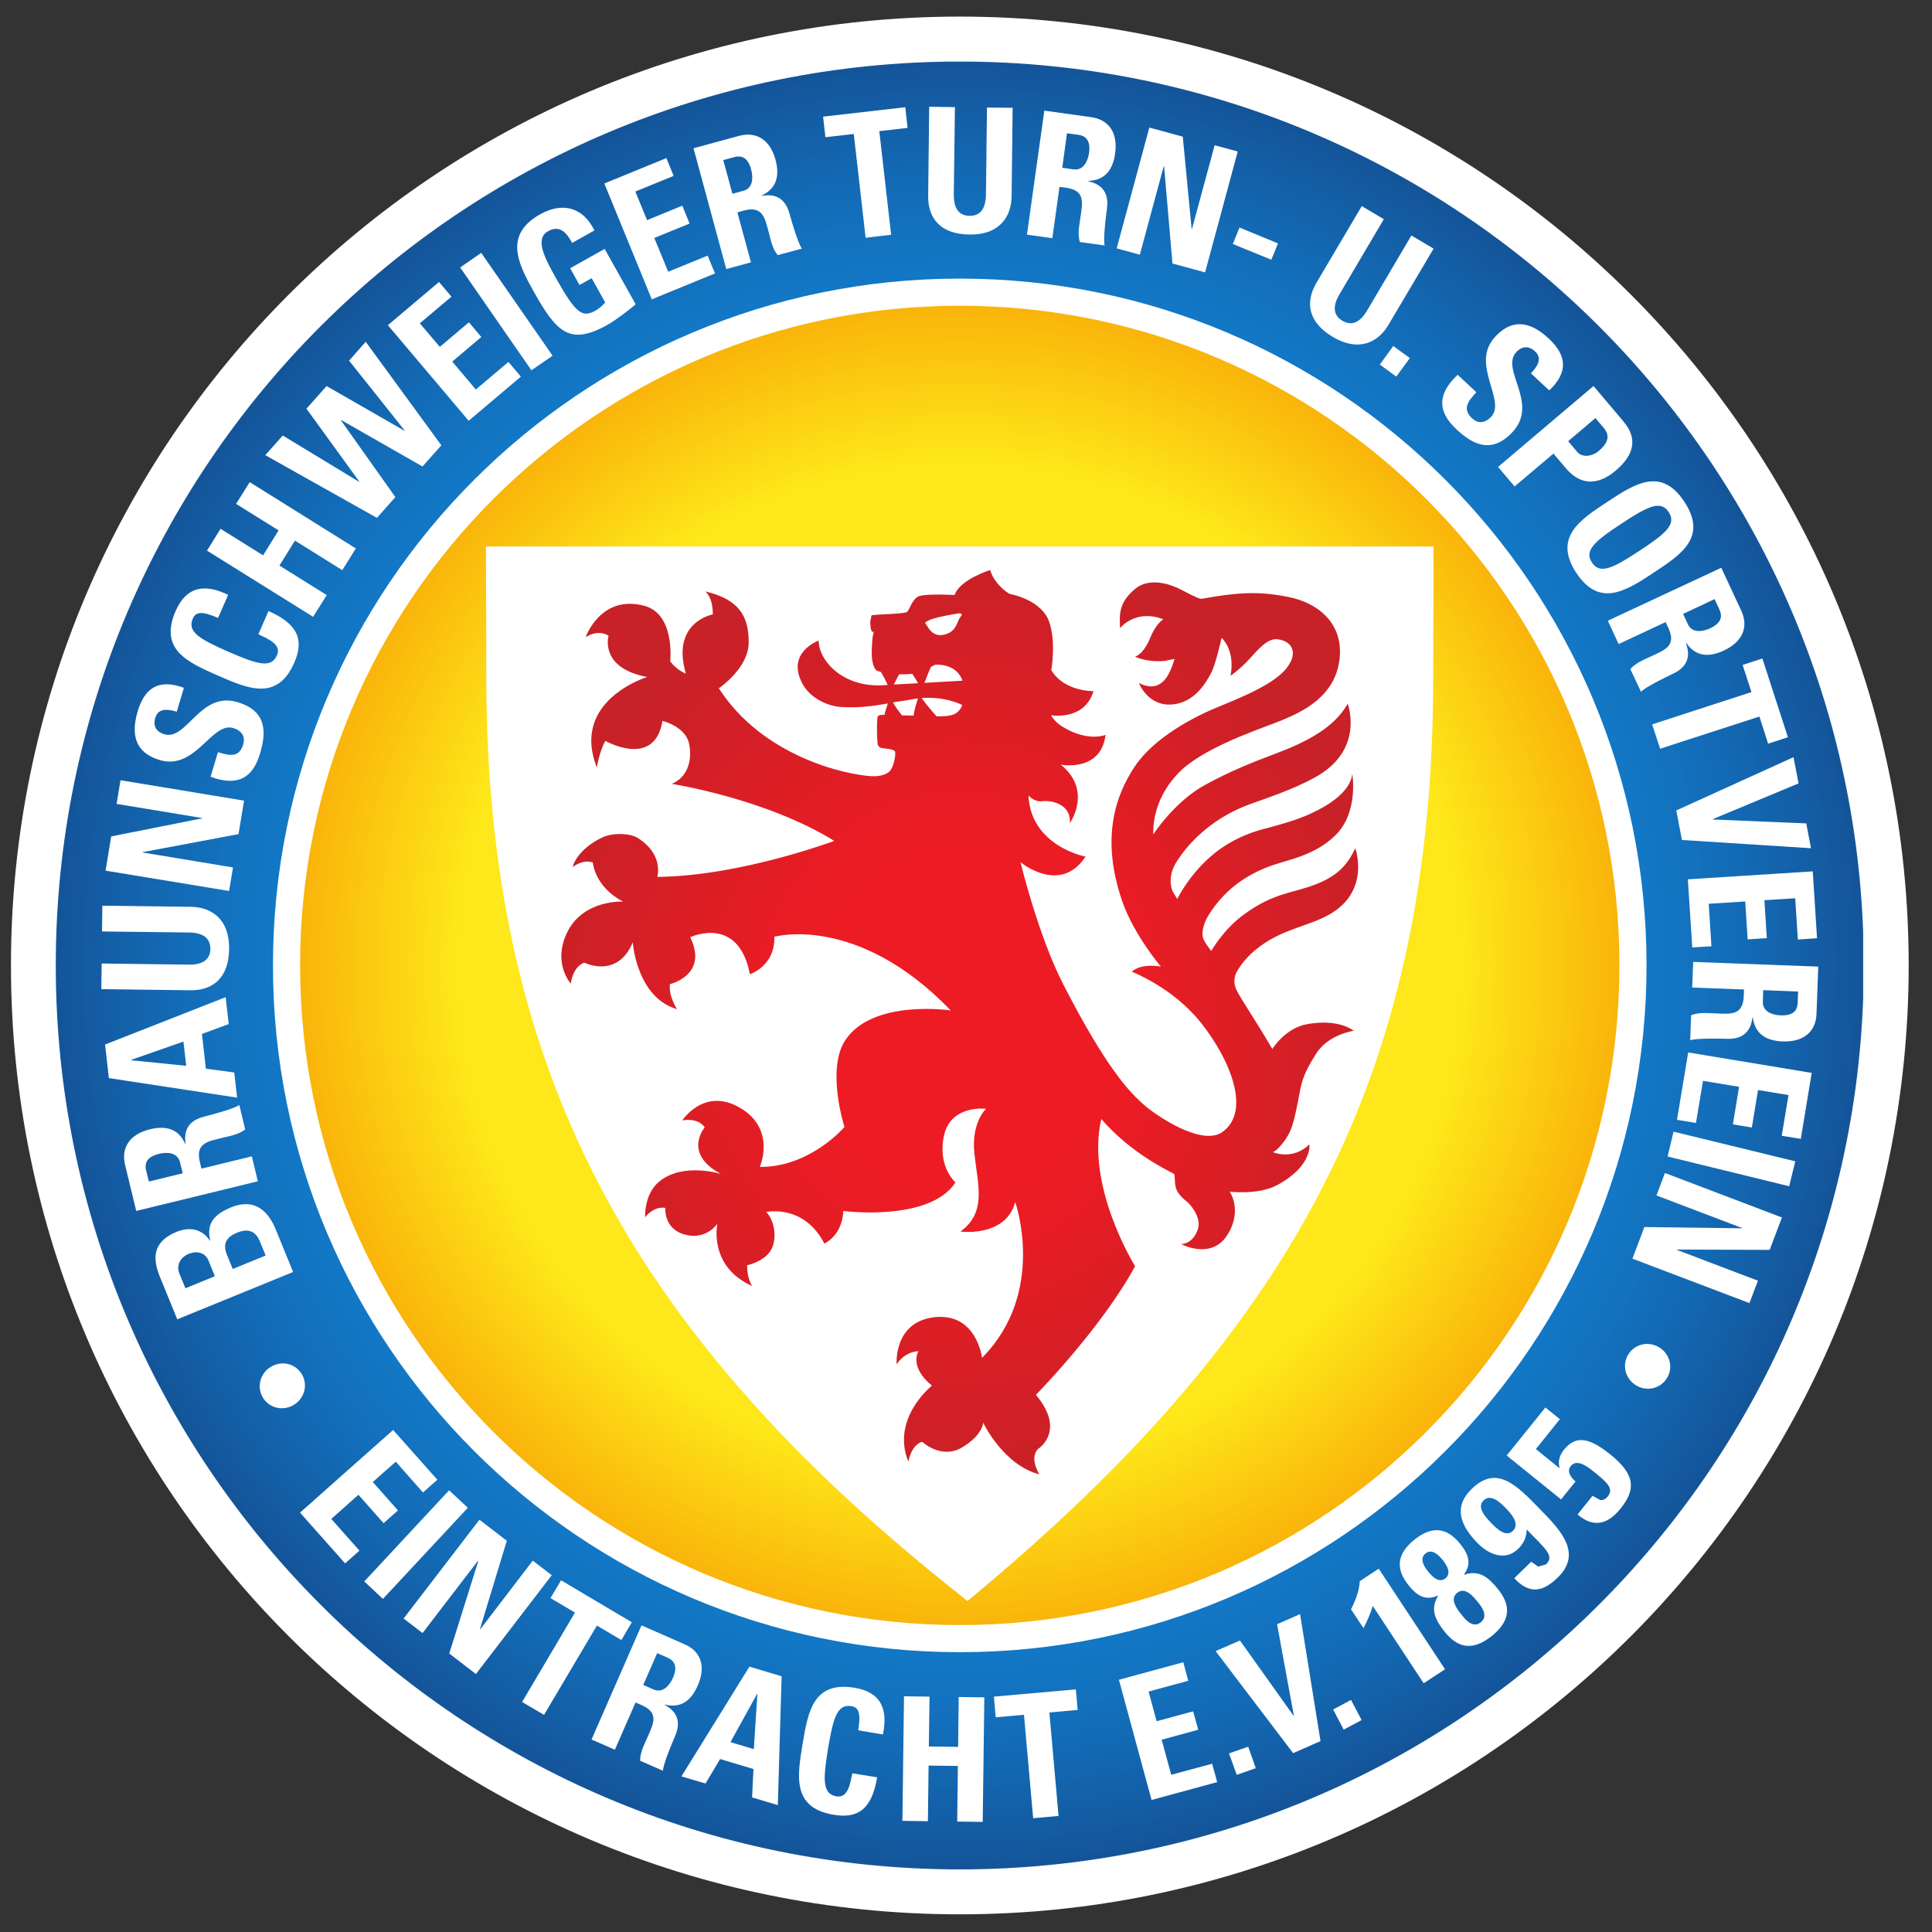 <?xml version="1.0" encoding="UTF-8"?>
<svg width="430pt" height="430pt" version="1.2" viewBox="0 0 430 430" xmlns="http://www.w3.org/2000/svg" xmlns:cc="http://creativecommons.org/ns#" xmlns:dc="http://purl.org/dc/elements/1.1/" xmlns:rdf="http://www.w3.org/1999/02/22-rdf-syntax-ns#" xmlns:xlink="http://www.w3.org/1999/xlink">
 <rect x="0" y="0" width="430" height="430" fill="#333333" stroke="none"/>
 <defs>
  <symbol id="glyph1-8" overflow="visible"></symbol>
  <clipPath id="clip23">
   <path d="m28.969 164.95h65.031v64.879h-65.031z"/>
  </clipPath>
  <clipPath id="clip24">
   <path d="m30 166h62v62h-62z"/>
  </clipPath>
  <clipPath id="clip25">
   <path d="m30.492 197.2c0 16.973 13.758 30.727 30.727 30.727 16.59 0 30.109-13.145 30.707-29.59v-2.273c-0.598-16.441-14.117-29.586-30.707-29.586-16.969 0-30.727 13.754-30.727 30.723m8.051 0.039c0-12.586 10.203-22.793 22.793-22.793 12.586 0 22.793 10.207 22.793 22.793 0 12.59-10.207 22.793-22.793 22.793-12.59 0-22.793-10.203-22.793-22.793"/>
  </clipPath>
  <radialGradient id="radial4" cx="0" cy="0" r="30.726" gradientTransform="matrix(1 0 0 1 61.199 197.2)" gradientUnits="userSpaceOnUse">
   <stop stop-color="#127bc9" offset="0"/>
   <stop stop-color="#127bc9" offset=".5"/>
   <stop stop-color="#127bc9" offset=".625"/>
   <stop stop-color="#127bc9" offset=".672"/>
   <stop stop-color="#127ac9" offset=".711"/>
   <stop stop-color="#127ac8" offset=".719"/>
   <stop stop-color="#1279c7" offset=".734"/>
   <stop stop-color="#1279c7" offset=".738"/>
   <stop stop-color="#1279c7" offset=".742"/>
   <stop stop-color="#1278c6" offset=".75"/>
   <stop stop-color="#1278c5" offset=".758"/>
   <stop stop-color="#1277c5" offset=".762"/>
   <stop stop-color="#1277c4" offset=".766"/>
   <stop stop-color="#1276c4" offset=".77"/>
   <stop stop-color="#1276c3" offset=".773"/>
   <stop stop-color="#1276c3" offset=".777"/>
   <stop stop-color="#1275c3" offset=".781"/>
   <stop stop-color="#1275c2" offset=".785"/>
   <stop stop-color="#1275c2" offset=".789"/>
   <stop stop-color="#1274c1" offset=".793"/>
   <stop stop-color="#1274c1" offset=".797"/>
   <stop stop-color="#1273c0" offset=".801"/>
   <stop stop-color="#1373c0" offset=".805"/>
   <stop stop-color="#1372bf" offset=".809"/>
   <stop stop-color="#1372be" offset=".812"/>
   <stop stop-color="#1371bd" offset=".816"/>
   <stop stop-color="#1371bd" offset=".824"/>
   <stop stop-color="#1370bc" offset=".828"/>
   <stop stop-color="#136fbb" offset=".832"/>
   <stop stop-color="#136fbb" offset=".836"/>
   <stop stop-color="#136fba" offset=".84"/>
   <stop stop-color="#136eba" offset=".844"/>
   <stop stop-color="#136db9" offset=".848"/>
   <stop stop-color="#136db8" offset=".852"/>
   <stop stop-color="#136cb7" offset=".855"/>
   <stop stop-color="#136cb7" offset=".859"/>
   <stop stop-color="#136bb6" offset=".863"/>
   <stop stop-color="#136ab5" offset=".867"/>
   <stop stop-color="#136ab5" offset=".871"/>
   <stop stop-color="#1369b4" offset=".875"/>
   <stop stop-color="#1369b3" offset=".879"/>
   <stop stop-color="#1368b2" offset=".883"/>
   <stop stop-color="#1368b2" offset=".887"/>
   <stop stop-color="#1367b1" offset=".891"/>
   <stop stop-color="#1366b0" offset=".895"/>
   <stop stop-color="#1366af" offset=".898"/>
   <stop stop-color="#1365ae" offset=".902"/>
   <stop stop-color="#1365ae" offset=".906"/>
   <stop stop-color="#1364ad" offset=".91"/>
   <stop stop-color="#1363ac" offset=".914"/>
   <stop stop-color="#1363ab" offset=".918"/>
   <stop stop-color="#1362ab" offset=".922"/>
   <stop stop-color="#1361aa" offset=".926"/>
   <stop stop-color="#1361a9" offset=".93"/>
   <stop stop-color="#1360a8" offset=".934"/>
   <stop stop-color="#1360a8" offset=".938"/>
   <stop stop-color="#135fa7" offset=".941"/>
   <stop stop-color="#145ea6" offset=".945"/>
   <stop stop-color="#145da5" offset=".949"/>
   <stop stop-color="#145da4" offset=".953"/>
   <stop stop-color="#145ca3" offset=".957"/>
   <stop stop-color="#145ba2" offset=".961"/>
   <stop stop-color="#145ba1" offset=".965"/>
   <stop stop-color="#145aa0" offset=".969"/>
   <stop stop-color="#14599f" offset=".973"/>
   <stop stop-color="#14599e" offset=".977"/>
   <stop stop-color="#14589e" offset=".98"/>
   <stop stop-color="#14579d" offset=".984"/>
   <stop stop-color="#14579c" offset=".988"/>
   <stop stop-color="#14569b" offset=".992"/>
   <stop stop-color="#14559a" offset=".996"/>
   <stop stop-color="#145599" offset="1"/>
  </radialGradient>
  <clipPath id="clip26">
   <path d="m38 174h46v46h-46z"/>
  </clipPath>
  <clipPath id="clip27">
   <path d="m38.797 197.2c0 12.387 10.039 22.422 22.422 22.422s22.422-10.035 22.422-22.422c0-12.383-10.039-22.422-22.422-22.422s-22.422 10.039-22.422 22.422"/>
  </clipPath>
  <radialGradient id="radial5" cx="0" cy="0" r="22.794" gradientTransform="translate(61.22 197.2)" gradientUnits="userSpaceOnUse">
   <stop stop-color="#fee81b" offset="0"/>
   <stop stop-color="#fee81b" offset=".5"/>
   <stop stop-color="#fee71a" offset=".75"/>
   <stop stop-color="#fde61a" offset=".754"/>
   <stop stop-color="#fde619" offset=".758"/>
   <stop stop-color="#fde519" offset=".762"/>
   <stop stop-color="#fde419" offset=".766"/>
   <stop stop-color="#fde318" offset=".77"/>
   <stop stop-color="#fde218" offset=".773"/>
   <stop stop-color="#fde118" offset=".777"/>
   <stop stop-color="#fde017" offset=".781"/>
   <stop stop-color="#fde017" offset=".785"/>
   <stop stop-color="#fddf17" offset=".789"/>
   <stop stop-color="#fdde17" offset=".793"/>
   <stop stop-color="#fddd16" offset=".797"/>
   <stop stop-color="#fddc16" offset=".801"/>
   <stop stop-color="#fddb16" offset=".805"/>
   <stop stop-color="#fcda15" offset=".809"/>
   <stop stop-color="#fcda15" offset=".812"/>
   <stop stop-color="#fcd915" offset=".816"/>
   <stop stop-color="#fcd815" offset=".82"/>
   <stop stop-color="#fcd714" offset=".824"/>
   <stop stop-color="#fcd614" offset=".828"/>
   <stop stop-color="#fcd514" offset=".832"/>
   <stop stop-color="#fcd414" offset=".836"/>
   <stop stop-color="#fcd413" offset=".84"/>
   <stop stop-color="#fcd313" offset=".844"/>
   <stop stop-color="#fcd213" offset=".848"/>
   <stop stop-color="#fcd113" offset=".852"/>
   <stop stop-color="#fcd013" offset=".855"/>
   <stop stop-color="#fccf12" offset=".859"/>
   <stop stop-color="#fccf12" offset=".863"/>
   <stop stop-color="#fbce11" offset=".867"/>
   <stop stop-color="#fbcd11" offset=".871"/>
   <stop stop-color="#fbcc11" offset=".875"/>
   <stop stop-color="#fbcb11" offset=".879"/>
   <stop stop-color="#fbca11" offset=".883"/>
   <stop stop-color="#fbc910" offset=".887"/>
   <stop stop-color="#fbc910" offset=".891"/>
   <stop stop-color="#fbc810" offset=".895"/>
   <stop stop-color="#fbc710" offset=".898"/>
   <stop stop-color="#fbc60f" offset=".902"/>
   <stop stop-color="#fbc50f" offset=".906"/>
   <stop stop-color="#fbc40f" offset=".91"/>
   <stop stop-color="#fbc40f" offset=".914"/>
   <stop stop-color="#fbc30f" offset=".918"/>
   <stop stop-color="#fac20e" offset=".922"/>
   <stop stop-color="#fac10e" offset=".926"/>
   <stop stop-color="#fac00e" offset=".93"/>
   <stop stop-color="#fabf0d" offset=".934"/>
   <stop stop-color="#fabf0d" offset=".938"/>
   <stop stop-color="#fabe0d" offset=".941"/>
   <stop stop-color="#fabd0d" offset=".945"/>
   <stop stop-color="#fabc0d" offset=".949"/>
   <stop stop-color="#fabb0c" offset=".953"/>
   <stop stop-color="#faba0c" offset=".957"/>
   <stop stop-color="#faba0c" offset=".961"/>
   <stop stop-color="#fab90c" offset=".965"/>
   <stop stop-color="#fab80c" offset=".969"/>
   <stop stop-color="#fab70b" offset=".973"/>
   <stop stop-color="#fab60b" offset=".977"/>
   <stop stop-color="#f9b50b" offset=".98"/>
   <stop stop-color="#f9b50b" offset=".984"/>
   <stop stop-color="#f9b40b" offset=".988"/>
   <stop stop-color="#f9b30a" offset=".992"/>
   <stop stop-color="#f9b20a" offset=".996"/>
   <stop stop-color="#f9b20a" offset="1"/>
  </radialGradient>
  <clipPath id="clip28">
   <path d="m47 183h28v32h-28z"/>
  </clipPath>
  <clipPath id="clip29">
   <path d="m61.043 184.61s-0.914-0.051-1.195 0.035c-0.242 0.078-0.328 0.457-0.418 0.539-0.09 0.078-1.188 0.082-1.211 0.121l-0.043 0.203c0 0.102 0.016 0.352 0.078 0.352h0.043l-0.039 0.18c-0.008 0.082-0.066 0.578 0 0.863 0.062 0.285 0.18 0.293 0.18 0.293l0.102 0.031c0.051 0.082 0.145 0.254 0.23 0.441l-0.148 8e-3c-1.363 0.09-2.199-0.828-2.199-1.516 0 0-1.133 0.402-0.543 1.48 0.262 0.477 0.848 0.75 1.301 0.777 0.492 0.027 0.906 4e-3 1.594-0.121-0.047 0.133-0.098 0.289-0.113 0.387h-0.004c-0.141 0-0.23 4e-3 -0.238 0.098-0.008 0.094-0.035 0.43 0.008 0.906 0 0 0.031 0.105 0.137 0.125 0.105 0.019 0.402 0.027 0.453 0.117 0.035 0.07-0.031 0.496-0.168 0.656-0.094 0.113-0.316 0.199-0.637 0.184-0.863-0.051-3.676-0.652-5.184-2.988 0 0 1.016-0.68 1.016-1.559 0-0.883-0.316-1.461-1.477-1.734 0 0 0.258 0.172 0.258 0.781 0 0-1.43 0.258-0.918 2.012 0 0-0.293-0.102-0.531-0.414 0 0 0.18-1.609-0.883-1.891-1.488-0.391-1.992 1.07-1.992 1.07s0.391-0.289 0.781-0.051c0 0-0.332 1.094 1.312 1.402 0 0-2.613 0.793-1.711 3.074 0 0 0.078-0.523 0.289-0.902 0 0 1.672 0.953 1.941-0.68 0 0 0.801 0.191 0.91 0.801 0.109 0.609-0.09 1.121-0.59 1.34 0 0 3.188 0.496 5.519 1.938 0 0-3.211 1.203-6.016 1.223 0 0 0.238-0.75-0.66-1.32-0.25-0.16-0.82-0.191-1.18-0.031-0.609 0.27-0.973 0.723-1.035 1.02 0 0 0.324-0.277 0.684-0.16 0 0 0.059 0.832 1.031 1.332 0 0-1.312-0.078-1.875 0.992-0.559 1.07 0.094 1.793 0.094 1.793s0.059-0.562 0.461-0.711c0 0 1.121 0.57 1.648-0.691 0 0 0.121 1.871 1.504 2.273 0 0-0.293-0.434-0.242-0.852 0 0 1.32-0.301 0.691-1.594 0 0 1.637-0.777 2.027 1.258 0 0 0.859-0.273 0.832-1.273 0 0 2.812-0.801 5.996 2.504 0 0-2.637-0.395-3.578 1-0.668 0.992-0.035 2.961-0.035 2.961s-1.156 1.367-2.879 1.359c0 0 0.57-1.273-0.66-2.004s-1.973 0.422-1.973 0.422 0.531-0.113 0.762 0.238c0 0-0.762 0.883 0.551 1.582 0 0-1.293-0.41-2.102 0.262-0.52 0.43-0.473 1.211-0.473 1.211s0.262-0.383 0.684-0.32c0 0-0.062 0.719 0.672 0.91 0.727 0.191 1.098-0.371 1.098-0.371s-0.32 1.453 1.191 2.121c0 0-0.18-0.211-0.18-0.711 0 0 0.57-0.117 0.801-0.5 0.23-0.379 0.141-1.02-0.152-1.309 0 0 1.277-0.285 1.977 1.074 0 0 0.602-0.258 0.645-1.109 0 0 2.922 0.383 3.812-0.969 0 0-0.621-0.531-0.391-1.594 0.23-1.062 1.43-0.91 1.43-0.91s-0.508 0.461-0.398 1.512 0.438 2-0.473 2.66c0 0 1.531 0.211 1.863-1 0 0 1.082 3.062-1.129 5.293 0 0-0.18-1.527-1.598-1.383-1.418 0.145-1.305 1.602-1.305 1.602s0.25-0.422 0.742-0.445c0 0-0.336 0.516 0.457 1.172 0 0-1.398 1.105-0.801 2.582 0 0 0.09-0.562 0.469-0.676 0 0 0.648 0.613 1.355 0.195 0.711-0.422 0.719-0.844 0.719-0.844s0.676 1.438 1.91 1.758c0 0-0.344-0.523-0.055-0.855 0 0 0.984-0.602-0.062-1.848 0 0 2.207-2.238 3.371-4.371 0 0-1.688-2.711-1.148-5.004 1.031 1.191 2.281 1.75 2.465 1.863 0.055 0.027 0.008 0.258 0.07 0.48 0.066 0.219 0.297 0.406 0.383 0.473 0.086 0.062 0.492 0.516 0.367 0.918-0.168 0.531-0.574 0.516-0.574 0.516s1.016 0.547 1.562-0.293c0.547-0.848 0.09-1.488 0.09-1.488s0.98 0.121 1.621-0.227c1.195-0.645 1.09-1.379 1.09-1.379-0.586 0.559-1.242 0.262-1.242 0.262 0.164-0.062 0.43-0.387 0.574-0.684 0.145-0.297 0.258-0.934 0.336-1.34 0.074-0.406 0.164-0.707 0.574-1.344 0.414-0.637 1.266-0.758 1.266-0.758-0.316-0.223-0.848-0.355-1.594-0.223-0.746 0.137-1.176 0.844-1.176 0.844-0.598-1.031-1.051-1.664-1.223-2.019-0.105-0.219-0.074-0.453 0.023-0.621 0.148-0.25 0.367-0.543 0.789-0.855 0.805-0.594 1.648-0.68 2.344-1.074 1.422-0.801 0.887-2.254 0.887-2.254-0.242 0.512-0.551 0.906-1.285 1.203-0.84 0.34-1.453 0.281-2.5 1.047-0.707 0.516-1.109 1.238-1.109 1.238s-0.145-0.16-0.254-0.375c-0.113-0.219 0.008-0.586 0.145-0.812 0.34-0.551 0.945-1.289 2.176-1.719 0.609-0.211 1.461-0.344 2.16-1.031 0.789-0.781 0.566-2.082 0.566-2.082-0.066 0.629-0.852 1.094-1.395 1.344-0.559 0.262-1.238 0.43-1.688 0.551-0.441 0.121-1.016 0.348-1.559 0.773-0.879 0.688-1.309 1.59-1.309 1.59-0.074-0.137-0.164-0.25-0.191-0.359-0.102-0.418 0.059-0.742 0.18-0.926 0.844-1.305 2.109-1.805 2.465-1.934 0.527-0.195 1.434-0.48 2.223-0.914 1.719-0.938 1.117-2.508 1.117-2.508-0.457 0.82-1.414 1.309-2.457 1.699-0.871 0.328-1.551 0.605-2.379 1.055-1.059 0.574-1.773 1.691-1.773 1.691-0.02-1.246 0.762-2.062 1.188-2.383 1.012-0.762 2.652-1.273 3.234-1.52 0.574-0.25 1.84-0.77 1.922-2.191 0.062-1.117-0.758-1.781-1.742-1.977-0.641-0.125-1.188-0.188-2.129-0.07-0.434 0.051-0.797 0.137-0.859 0.129-0.109-0.012-0.523-0.234-0.699-0.324-0.344-0.176-1.047-0.414-1.531-0.012-0.586 0.484-0.527 0.918-0.512 1.336 0 0 0.367-0.484 1.082-0.402 0.145 0.019 0.273 0.055 0.387 0.102-0.098 0.062-0.277 0.223-0.441 0.621-0.238 0.59-0.52 0.645-0.52 0.645s0.355 0.199 1.008 0.148l0.336-0.07c-0.113 0.355-0.242 0.746-0.582 0.895-0.285 0.121-0.629-0.074-0.629-0.074s0.293 0.777 1.094 0.73c0.805-0.043 1.195-0.77 1.352-1.055 0.16-0.281 0.363-1.211 0.363-1.211s0.473 0.402 0.305 1.289c0 0 0.332-0.227 0.641-0.57s0.617-0.699 0.938-0.672c0.434 0.035 0.766 0.391 0.348 0.953-0.426 0.578-1.586 1.031-2.383 1.363-0.793 0.324-2.144 1.027-2.801 2.012-0.652 0.98-1.16 2.426-0.43 4.562 0.391 1.145 1.32 2.238 1.32 2.238s-0.641-0.137-0.992 0.172c0 0 1.391 0.527 2.352 1.734 0.961 1.207 1.727 2.981 0.742 3.707-0.703 0.523-2.277-0.57-2.641-0.883-0.535-0.461-1.312-1.273-2.777-4.121-0.855-1.66-1.457-4.16-1.457-4.16s1.348 1.125 2.211-0.188c0 0-1.859-0.348-1.941-2.082 0 0 0.188 0.234 0.469 0.199 0.355-0.043 0.984 0.121 0.941 0.742 0 0 0.781-1.102-0.309-1.984 0 0 1.367 0.262 1.52-1.012 0 0-0.605 0.254-1.473-0.285-0.281-0.18-0.379-0.383-0.379-0.383s1.141 0.199 1.441-0.82c0 0-0.992 0.023-1.434-0.715 0 0 0.176-0.949-0.074-1.652-0.25-0.699-1.191-0.91-1.309-0.93-0.121-0.023-0.586-0.402-0.691-0.82 0 0-1.031 0.32-1.211 0.848m-0.945 1.035c-0.039-0.07-0.117-0.082 0.051-0.164 0.066-0.031 0.246-0.121 1.07-0.25l0.074 0.035c0 0.031-0.086 0.117-0.133 0.238-0.082 0.215-0.184 0.395-0.48 0.457l-0.117 0.016c-0.289 0-0.418-0.254-0.465-0.332m0.141 1.41 0.137-0.07c0.172-0.023 0.754 8e-3 0.934 0.539-0.258 0.016-0.73 0.039-1.293 0.074 0.07-0.18 0.164-0.422 0.223-0.543m-1.082 0.254h0.02c0.109 0 0.32-4e-3 0.426-0.019 0.043 0.066 0.129 0.199 0.199 0.32-0.227 0.016-0.59 0.031-0.828 0.043 0.059-0.109 0.125-0.242 0.184-0.344m0.766 0.805c0.723-0.055 1.238 0.168 1.379 0.238-0.062 0.164-0.168 0.266-0.289 0.316-0.105 0.043-0.23 0.07-0.566 0.07h-0.016c-0.082-0.09-0.371-0.418-0.508-0.625m-0.672 0.59c-0.059-0.074-0.207-0.262-0.305-0.441 0.133-0.027 0.406-0.055 0.562-0.09 0.102-0.019 0.199-0.035 0.289-0.047-0.055 0.164-0.137 0.426-0.148 0.586-0.094 0-0.312-4e-3 -0.398-8e-3"/>
  </clipPath>
  <radialGradient id="radial6" cx="0" cy="0" r="15.234" gradientTransform="matrix(.951 0 0 1.049 61.219 199.13)" gradientUnits="userSpaceOnUse">
   <stop stop-color="#ec1b24" offset="0"/>
   <stop stop-color="#ec1b24" offset=".25"/>
   <stop stop-color="#ec1b24" offset=".344"/>
   <stop stop-color="#ec1b24" offset=".383"/>
   <stop stop-color="#ec1c24" offset=".398"/>
   <stop stop-color="#ec1c24" offset=".406"/>
   <stop stop-color="#eb1c24" offset=".414"/>
   <stop stop-color="#eb1c24" offset=".43"/>
   <stop stop-color="#ea1c24" offset=".438"/>
   <stop stop-color="#ea1c24" offset=".445"/>
   <stop stop-color="#e91c24" offset=".453"/>
   <stop stop-color="#e81c24" offset=".461"/>
   <stop stop-color="#e81c24" offset=".477"/>
   <stop stop-color="#e71c24" offset=".484"/>
   <stop stop-color="#e71c24" offset=".492"/>
   <stop stop-color="#e61c24" offset=".5"/>
   <stop stop-color="#e61c24" offset=".508"/>
   <stop stop-color="#e51d24" offset=".512"/>
   <stop stop-color="#e51d24" offset=".516"/>
   <stop stop-color="#e41d24" offset=".527"/>
   <stop stop-color="#e41d24" offset=".539"/>
   <stop stop-color="#e41d25" offset=".543"/>
   <stop stop-color="#e31d25" offset=".547"/>
   <stop stop-color="#e31d25" offset=".551"/>
   <stop stop-color="#e31d25" offset=".555"/>
   <stop stop-color="#e31d25" offset=".559"/>
   <stop stop-color="#e21d25" offset=".562"/>
   <stop stop-color="#e21d25" offset=".574"/>
   <stop stop-color="#e11d25" offset=".586"/>
   <stop stop-color="#e11d25" offset=".59"/>
   <stop stop-color="#e11d25" offset=".594"/>
   <stop stop-color="#e01d25" offset=".598"/>
   <stop stop-color="#e01d25" offset=".602"/>
   <stop stop-color="#e01d25" offset=".605"/>
   <stop stop-color="#df1d25" offset=".609"/>
   <stop stop-color="#df1d25" offset=".613"/>
   <stop stop-color="#df1d25" offset=".625"/>
   <stop stop-color="#de1e25" offset=".637"/>
   <stop stop-color="#dd1e25" offset=".645"/>
   <stop stop-color="#dd1e25" offset=".652"/>
   <stop stop-color="#dc1e25" offset=".66"/>
   <stop stop-color="#dc1e25" offset=".668"/>
   <stop stop-color="#dc1e25" offset=".676"/>
   <stop stop-color="#db1e25" offset=".684"/>
   <stop stop-color="#db1e26" offset=".691"/>
   <stop stop-color="#da1e26" offset=".699"/>
   <stop stop-color="#d91e26" offset=".707"/>
   <stop stop-color="#d91e26" offset=".715"/>
   <stop stop-color="#d81e26" offset=".73"/>
   <stop stop-color="#d81e26" offset=".738"/>
   <stop stop-color="#d71f26" offset=".746"/>
   <stop stop-color="#d71f26" offset=".754"/>
   <stop stop-color="#d61f26" offset=".758"/>
   <stop stop-color="#d61f26" offset=".762"/>
   <stop stop-color="#d61f26" offset=".766"/>
   <stop stop-color="#d51f26" offset=".777"/>
   <stop stop-color="#d51f26" offset=".789"/>
   <stop stop-color="#d41f26" offset=".793"/>
   <stop stop-color="#d41f26" offset=".797"/>
   <stop stop-color="#d41f26" offset=".801"/>
   <stop stop-color="#d41f26" offset=".805"/>
   <stop stop-color="#d31f26" offset=".809"/>
   <stop stop-color="#d31f26" offset=".812"/>
   <stop stop-color="#d31f26" offset=".824"/>
   <stop stop-color="#d21f27" offset=".832"/>
   <stop stop-color="#d21f27" offset=".84"/>
   <stop stop-color="#d11f27" offset=".848"/>
   <stop stop-color="#d02027" offset=".855"/>
   <stop stop-color="#d02027" offset=".863"/>
   <stop stop-color="#cf2027" offset=".879"/>
   <stop stop-color="#cf2027" offset=".883"/>
   <stop stop-color="#cf2027" offset=".887"/>
   <stop stop-color="#cf2027" offset=".891"/>
   <stop stop-color="#ce2027" offset=".895"/>
   <stop stop-color="#ce2027" offset=".898"/>
   <stop stop-color="#ce2027" offset=".902"/>
   <stop stop-color="#cd2027" offset=".906"/>
   <stop stop-color="#cd2027" offset=".91"/>
   <stop stop-color="#cc2027" offset=".918"/>
   <stop stop-color="#cc2027" offset=".926"/>
   <stop stop-color="#cb2027" offset=".941"/>
   <stop stop-color="#cb2027" offset=".945"/>
   <stop stop-color="#cb2027" offset=".949"/>
   <stop stop-color="#cb2027" offset=".953"/>
   <stop stop-color="#ca2027" offset=".957"/>
   <stop stop-color="#ca2028" offset=".965"/>
   <stop stop-color="#c92128" offset=".98"/>
   <stop stop-color="#c92128" offset=".988"/>
   <stop stop-color="#c82128" offset=".992"/>
   <stop stop-color="#c82128" offset="1"/>
  </radialGradient>
  <clipPath id="clip30">
   <path d="m0 0h595.27v841.89h-595.27z"/>
  </clipPath>
  <clipPath id="clip31">
   <path d="m0 0h1v841.89h-1z"/>
  </clipPath>
 </defs>
 <g transform="matrix(6.548 0 0 6.548 -187.25 -1076.4)" stroke-width=".153">
  <g clip-path="url(#clip23)" stroke-width=".153">
   <path d="m28.969 197.2c0 17.812 14.438 32.254 32.25 32.254s32.254-14.441 32.254-32.254-14.441-32.25-32.254-32.25-32.25 14.438-32.25 32.25" fill="#fff"/>
  </g>
  <g clip-path="url(#clip24)" stroke-width=".153">
   <g clip-path="url(#clip25)" stroke-width=".153">
    <path d="m30.492 166.48v61.449h61.434v-61.449z" fill="url(#radial4)"/>
   </g>
  </g>
  <g fill="#fff">
   <path d="m37.875 197.2c0 12.895 10.453 23.344 23.344 23.344 12.895 0 23.344-10.449 23.344-23.344 0-12.891-10.449-23.344-23.344-23.344-12.891 0-23.344 10.453-23.344 23.344"/>
   <path d="m80.801 213.64 0.816-1.016-0.492-0.398-1.316 1.633 1.848 1.492 0.492-0.609c-0.145-0.117-0.312-0.34-0.164-0.523 0.23-0.289 0.648 0.082 0.855 0.246 0.434 0.352 0.602 0.539 0.402 0.789-0.082 0.098-0.164 0.129-0.254 0.117l-0.262-0.141-0.508 0.633c0.555 0.477 1.039 0.324 1.457-0.195 0.516-0.637 0.523-1.145-0.328-1.832-0.691-0.559-1.172-0.695-1.586-0.18-0.148 0.18-0.223 0.402-0.152 0.625h-0.016zm-0.734 4.391c0.527 0.566 0.984 0.457 1.48-0.027 0.84-0.82 0.102-1.602-0.605-2.32-0.801-0.824-1.473-1.52-2.324-0.688-0.645 0.629-0.363 1.262 0.199 1.84 0.379 0.387 0.941 0.625 1.383 0.195 0.184-0.18 0.285-0.395 0.289-0.656 0.68 0.695 0.945 0.902 0.656 1.184l-0.262 0.078-0.242-0.168zm-0.785-1.879c-0.176-0.184-0.508-0.523-0.258-0.766 0.246-0.242 0.57 0.074 0.75 0.258 0.176 0.18 0.496 0.531 0.25 0.773-0.246 0.242-0.566-0.086-0.742-0.266m0.023 3.84c0.59-0.477 0.695-0.988 0.211-1.586-0.316-0.395-0.633-0.672-1.156-0.492l-0.004-8e-3c0.277-0.379 0.145-0.707-0.129-1.043-0.465-0.582-0.98-0.605-1.555-0.141-0.578 0.465-0.664 0.973-0.195 1.551 0.27 0.34 0.562 0.539 0.992 0.348l0.008 8e-3c-0.285 0.469-0.082 0.84 0.234 1.234 0.48 0.598 1.004 0.605 1.594 0.129m-2.258-2.801c0.219-0.18 0.457 0.059 0.582 0.215 0.129 0.164 0.32 0.445 0.098 0.629-0.223 0.18-0.461-0.07-0.59-0.234-0.125-0.152-0.309-0.434-0.09-0.609m1.078 1.336c0.281-0.227 0.574 0.152 0.727 0.344 0.148 0.184 0.32 0.461 0.078 0.656-0.242 0.195-0.477-0.031-0.621-0.215-0.156-0.191-0.465-0.559-0.184-0.785m-3.184 1.199c0.125-0.234 0.238-0.492 0.316-0.754l1.73 2.629 0.727-0.477-2.254-3.418-0.645 0.426c-0.02 0.344-0.148 0.66-0.297 0.953zm-1.031 2.766 0.359 0.684 0.609-0.324-0.359-0.684zm-1.359 1.484 0.93-0.41-0.695-4.316-0.781 0.344 0.57 3.109-0.008 4e-3 -1.824-2.559-0.828 0.359zm-2.18 8e-3 0.262 0.73 0.648-0.227-0.258-0.73zm-0.402 0.977-0.172-0.625-1.391 0.375-0.324-1.191 1.242-0.34-0.172-0.625-1.242 0.336-0.273-1.008 1.348-0.367-0.168-0.629-2.188 0.594 1.109 4.086zm-7.59-2.906 0.062 0.703 0.961-0.086 0.312 3.516 0.863-0.078-0.312-3.516 0.961-0.086-0.062-0.699zm-2.211 1.695 0.023-1.695-0.867-0.012-0.055 4.234 0.867 0.012 0.023-1.891 0.996 0.012-0.023 1.891 0.867 0.012 0.055-4.234-0.871-0.012-0.02 1.695zm-3.238 2.32c0.801 0.133 1.297-0.156 1.48-1.273l-0.844-0.137c-0.066 0.328-0.137 0.848-0.535 0.785-0.48-0.082-0.465-0.555-0.289-1.625 0.18-1.07 0.316-1.523 0.801-1.441 0.254 0.043 0.316 0.266 0.223 0.82l0.84 0.141c0.184-0.891-0.086-1.441-0.961-1.586-1.41-0.234-1.586 0.816-1.77 1.922-0.18 1.094-0.355 2.156 1.055 2.394m-2.711-2.231-0.793-0.238 0.902-1.637h0.012zm-1.641 1.168 0.496-0.832 1.133 0.34-0.047 0.965 0.875 0.262 0.129-4.379-1.094-0.328-2.312 3.731zm-2.379-2.754 0.207 0.09c0.609 0.266 0.395 0.641 0.195 1.102-0.113 0.254-0.25 0.508-0.246 0.789l0.777 0.34c-0.004-0.191 0.301-0.93 0.41-1.176 0.305-0.699-0.191-0.969-0.355-1.066l0.004-8e-3c0.555 0.141 0.906-0.148 1.121-0.645 0.293-0.66 0.098-1.168-0.441-1.402l-1.469-0.645-1.699 3.879 0.793 0.348zm0.734-1.676 0.352 0.152c0.254 0.113 0.348 0.32 0.184 0.688-0.109 0.25-0.34 0.531-0.656 0.395l-0.352-0.156zm-3.266-2.477-0.359 0.605 0.832 0.492-1.797 3.039 0.746 0.438 1.797-3.035 0.832 0.492 0.355-0.605zm-4.707 1.793 1.883-2.457 0.012 8e-3 -0.988 3.144 0.906 0.699 2.578-3.359-0.645-0.496-1.781 2.328-0.012-8e-3 0.91-2.996-0.93-0.715-2.578 3.359zm-1.348-1.16 2.887-3.098-0.637-0.594-2.883 3.098zm-1.285-1.207 0.488-0.434-0.957-1.078 0.922-0.82 0.855 0.965 0.488-0.434-0.855-0.965 0.781-0.691 0.926 1.047 0.488-0.434-1.504-1.691-3.164 2.809z"/>
   <path d="m84.215 211.48c0.363 0.215 0.832 0.105 1.047-0.262 0.219-0.363 0.086-0.824-0.277-1.039-0.367-0.219-0.832-0.109-1.051 0.258-0.215 0.363-0.086 0.828 0.281 1.043m0.684-6.461 2.906 1.105v0.012l-3.316-0.043-0.406 1.074 3.977 1.512 0.289-0.762-2.754-1.047 0.004-0.012 3.148 0.012 0.418-1.102-3.977-1.512zm0.379-1.324 4.133 1.012 0.207-0.848-4.137-1.008zm0.32-1.246 0.645 0.105 0.238-1.43 1.227 0.203-0.211 1.277 0.645 0.105 0.211-1.273 1.035 0.172-0.23 1.383 0.648 0.105 0.371-2.242-4.199-0.695zm2.277-4.43-0.008 0.227c-0.027 0.668-0.453 0.605-0.961 0.586-0.277-0.012-0.562-0.043-0.828 0.062l-0.031 0.852c0.18-0.074 0.98-0.059 1.25-0.051 0.766 0.031 0.836-0.535 0.867-0.723h0.012c0.074 0.57 0.469 0.793 1.012 0.812 0.727 0.027 1.129-0.34 1.152-0.934l0.059-1.609-4.25-0.16-0.035 0.871zm1.84 0.07-0.016 0.387c-0.012 0.277-0.172 0.438-0.578 0.422-0.27-8e-3 -0.621-0.121-0.605-0.469l0.012-0.387zm-3.598-1.5 0.652-0.039-0.094-1.445 1.242-0.078 0.082 1.289 0.652-0.043-0.082-1.289 1.047-0.066 0.09 1.402 0.652-0.043-0.145-2.273-4.246 0.27zm-0.543-4.656 0.191 1.004 4.387 0.281-0.16-0.844-3.176-0.133-0.004-0.012 2.918-1.215-0.172-0.891zm2.926-5.164-0.672 0.219 0.301 0.922-3.375 1.098 0.27 0.828 3.375-1.094 0.297 0.922 0.672-0.219zm-3.289-1.238 0.094 0.203c0.285 0.605-0.125 0.746-0.586 0.961-0.25 0.117-0.52 0.219-0.707 0.434l0.363 0.773c0.125-0.148 0.844-0.504 1.09-0.617 0.691-0.324 0.496-0.855 0.438-1.039l0.012-4e-3c0.324 0.473 0.781 0.488 1.27 0.258 0.66-0.305 0.848-0.816 0.598-1.355l-0.68-1.461-3.856 1.801 0.367 0.793zm1.664-0.781 0.164 0.352c0.117 0.254 0.051 0.469-0.316 0.641-0.246 0.113-0.609 0.176-0.754-0.137l-0.164-0.352zm-4.699-0.891c0.793 1.199 1.699 0.605 2.629-8e-3 0.938-0.617 1.836-1.207 1.043-2.41-0.789-1.199-1.688-0.609-2.625 8e-3 -0.93 0.613-1.836 1.207-1.047 2.41m0.531-0.352c-0.27-0.406 0.09-0.723 1-1.32 0.91-0.602 1.34-0.805 1.609-0.395 0.27 0.41-0.09 0.723-1 1.32-0.91 0.598-1.34 0.805-1.609 0.395m-3.191-3.25 0.562 0.664 1.32-1.117 0.418 0.492c0.66 0.781 1.336 0.395 1.703 0.082 0.594-0.504 0.773-1.062 0.258-1.668l-1.016-1.203zm3.309-1.66 0.285 0.336c0.254 0.301 0.09 0.562-0.176 0.785-0.219 0.184-0.555 0.23-0.723 0.035l-0.312-0.371zm-2.816 0.473c0.91-0.98-0.422-2.121 0.125-2.715 0.203-0.215 0.434-0.215 0.641-0.023 0.258 0.238 0.074 0.512-0.141 0.746l0.621 0.578c0.648-0.613 0.605-1.184-0.016-1.762-0.777-0.727-1.371-0.551-1.82-0.062-0.867 0.926 0.387 2.156-0.137 2.719-0.195 0.211-0.434 0.254-0.648 0.055-0.352-0.328-0.129-0.59 0.145-0.887l-0.637-0.594c-0.535 0.508-0.828 1.121-0.039 1.855 0.488 0.453 1.152 0.898 1.906 0.09m-4.055-2.922-0.457 0.629 0.559 0.41 0.461-0.629zm0.617-3.758-1.504 2.547c-0.238 0.406-0.52 0.543-0.848 0.348-0.273-0.164-0.359-0.453-0.09-0.902l1.504-2.547-0.75-0.445-1.535 2.598c-0.41 0.691-0.27 1.363 0.555 1.852 0.918 0.539 1.562 0.141 1.883-0.406l1.539-2.598zm-5.844-0.27-0.227 0.559 1.309 0.535 0.227-0.555zm-3.387 0.922 0.812-3.004 0.012 4e-3 0.285 3.301 1.109 0.301 1.109-4.109-0.785-0.211-0.77 2.844-0.012-4e-3 -0.301-3.133-1.137-0.309-1.109 4.106zm-2.731-2.305 0.227 0.031c0.66 0.094 0.555 0.512 0.484 1.012-0.039 0.277-0.102 0.559-0.02 0.832l0.844 0.117c-0.055-0.188 0.039-0.98 0.078-1.25 0.105-0.758-0.449-0.883-0.633-0.934v-0.012c0.574-0.016 0.836-0.387 0.91-0.926 0.102-0.719-0.223-1.156-0.812-1.238l-1.594-0.223-0.59 4.215 0.863 0.121zm0.254-1.82 0.387 0.051c0.273 0.039 0.418 0.215 0.363 0.617-0.039 0.27-0.188 0.605-0.527 0.559l-0.383-0.055zm-2.719-0.875-0.035 2.957c-0.008 0.473-0.184 0.73-0.566 0.723-0.316-4e-3 -0.535-0.211-0.527-0.734l0.039-2.961-0.875-0.012-0.035 3.019c-0.012 0.801 0.445 1.312 1.402 1.324 1.062 0.016 1.426-0.652 1.434-1.289l0.035-3.019zm-5.57 0.309 0.078 0.699 0.965-0.109 0.402 3.527 0.867-0.102-0.402-3.523 0.961-0.109-0.078-0.703zm-2.914 3.254 0.219-0.062c0.648-0.172 0.715 0.254 0.848 0.742 0.07 0.27 0.125 0.555 0.305 0.773l0.824-0.223c-0.125-0.148-0.352-0.918-0.422-1.18-0.199-0.742-0.758-0.637-0.949-0.613l-0.004-8e-3c0.523-0.242 0.617-0.688 0.477-1.211-0.188-0.699-0.66-0.973-1.234-0.82l-1.555 0.422 1.113 4.106 0.84-0.227zm-0.48-1.777 0.375-0.102c0.266-0.07 0.469 0.031 0.574 0.426 0.07 0.262 0.07 0.629-0.266 0.719l-0.371 0.102zm-0.281 3.852-0.25-0.605-1.34 0.547-0.473-1.148 1.199-0.488-0.246-0.609-1.199 0.492-0.398-0.973 1.301-0.531-0.246-0.605-2.109 0.863 1.613 3.938zm-4.098-1.461c-0.391-0.801-1.094-0.969-1.84-0.551-1.246 0.695-0.758 1.672-0.234 2.609 0.789 1.41 1.234 1.867 2.516 1.152 0.305-0.172 0.777-0.543 0.961-0.699l-1.055-1.883-1.172 0.656 0.316 0.57 0.414-0.23 0.461 0.824c-0.094 0.105-0.211 0.211-0.336 0.281-0.438 0.242-0.66 0.098-1.312-1.062-0.402-0.723-0.766-1.375-0.293-1.641 0.402-0.223 0.629 0.051 0.816 0.398zm-1.422 4.258-2.426-3.496-0.715 0.496 2.422 3.496zm-1.078 0.711-0.422-0.5-1.109 0.938-0.801-0.949 0.988-0.836-0.422-0.5-0.988 0.836-0.68-0.801 1.074-0.906-0.422-0.5-1.738 1.469 2.746 3.25zm-4.891 4.801 0.625-0.707-1.848-2.606 0.008-0.012 2.762 1.578 0.641-0.719-2.57-3.519-0.566 0.641 1.891 2.375-0.008 8e-3 -2.648-1.52-0.684 0.77 1.797 2.477-0.008 8e-3 -2.594-1.574-0.594 0.668zm-3.871 1.273-1.445-0.902-0.461 0.742 3.606 2.25 0.465-0.738-1.609-1.004 0.527-0.848 1.609 1.004 0.461-0.738-3.606-2.254-0.465 0.738 1.445 0.902zm1.059 3.652c0.324-0.746 0.168-1.301-0.875-1.758l-0.344 0.789c0.305 0.145 0.797 0.34 0.633 0.711-0.195 0.453-0.652 0.32-1.652-0.117s-1.406-0.684-1.207-1.133c0.105-0.238 0.336-0.242 0.855-0.016l0.344-0.785c-0.824-0.398-1.426-0.27-1.785 0.547-0.574 1.316 0.41 1.746 1.441 2.199 1.02 0.445 2.012 0.879 2.59-0.438m-1.926 1.34c-1.285-0.383-1.719 1.32-2.492 1.09-0.281-0.082-0.387-0.289-0.305-0.559 0.102-0.34 0.426-0.297 0.73-0.207l0.242-0.812c-0.836-0.309-1.328-0.016-1.57 0.797-0.305 1.02 0.113 1.469 0.754 1.66 1.215 0.359 1.762-1.309 2.492-1.09 0.277 0.082 0.422 0.277 0.34 0.559-0.137 0.461-0.469 0.379-0.859 0.262l-0.25 0.836c0.695 0.254 1.375 0.246 1.68-0.789 0.191-0.637 0.293-1.434-0.762-1.746m-0.156 5.617-3.07-0.508v-0.012l3.258-0.613 0.188-1.137-4.199-0.695-0.133 0.805 2.906 0.48v0.012l-3.09 0.613-0.191 1.164 4.199 0.691zm-4.453 2.176 2.961 0.035c0.469 8e-3 0.727 0.184 0.723 0.566-0.004 0.316-0.215 0.535-0.738 0.527l-2.957-0.039-0.012 0.871 3.016 0.039c0.801 0.012 1.316-0.445 1.328-1.402 0.012-1.062-0.652-1.426-1.289-1.434l-3.019-0.039zm2.769 3.742 0.094 0.824-1.871-0.188-0.004-0.012zm1.727 1.051-0.965-0.129-0.133-1.18 0.91-0.336-0.105-0.914-4.098 1.609 0.129 1.141 4.359 0.664zm-1.117 3.269-0.051-0.219c-0.16-0.652 0.27-0.707 0.762-0.828 0.27-0.066 0.555-0.113 0.777-0.285l-0.199-0.832c-0.156 0.121-0.93 0.328-1.191 0.395-0.746 0.18-0.656 0.742-0.637 0.934h-0.008c-0.227-0.527-0.672-0.633-1.199-0.504-0.703 0.172-0.988 0.637-0.848 1.211l0.379 1.566 4.133-1.008-0.203-0.848zm-1.785 0.438-0.094-0.379c-0.062-0.27 0.047-0.469 0.441-0.562 0.262-0.066 0.629-0.055 0.711 0.285l0.094 0.375zm4.32 1.648c-0.141-0.344-0.531-1.176-1.527-0.77-0.543 0.223-0.855 0.527-0.707 1.133l-0.008 4e-3c-0.266-0.402-0.684-0.488-1.137-0.305-0.84 0.344-0.812 0.926-0.562 1.539l0.586 1.434 3.938-1.609zm-3.078 1.98-0.203-0.496c-0.113-0.273 0.02-0.551 0.309-0.672 0.383-0.152 0.605 0.043 0.676 0.219l0.219 0.539zm1.609-0.656-0.195-0.473c-0.164-0.402-0.004-0.621 0.344-0.762 0.551-0.227 0.715 0.156 0.785 0.328l0.184 0.449zm1.285 3.332c-0.359 0.223-0.48 0.688-0.254 1.051 0.223 0.359 0.695 0.457 1.055 0.23 0.359-0.223 0.477-0.688 0.254-1.051-0.227-0.359-0.695-0.457-1.055-0.23"/>
  </g>
  <g clip-path="url(#clip26)" stroke-width=".153">
   <g clip-path="url(#clip27)" stroke-width=".153">
    <path d="m38.797 174.78v44.844h44.844v-44.844z" fill="url(#radial5)"/>
   </g>
  </g>
  <path d="m77.086 182.96h-31.973v0.238l0.004 0.598c0.004 0.836 0.008 2.371 0.008 3.543 0 13.188 4.695 22.27 16.207 31.344l0.148 0.121 0.152-0.125c11.285-9.375 15.68-18.16 15.68-31.34 0-0.234 0.008-3.59 0.012-4.141v-0.238z" fill="#fff"/>
  <g clip-path="url(#clip28)" stroke-width=".153">
   <g clip-path="url(#clip29)" stroke-width=".153">
    <path d="m47.344 183.77v30.738h27.855v-30.738z" fill="url(#radial6)"/>
   </g>
  </g>
 </g>
 <g fill="#211e1e">
  <g transform="translate(-28.969 -164.95)">
   <use x="84.301" y="283.638" width="100%" height="100%" xlink:href="#glyph1-8"/>
  </g>
  <g transform="translate(-28.969 -164.95)">
   <use x="84.122" y="474.755" width="100%" height="100%" xlink:href="#glyph1-8"/>
  </g>
  <g transform="translate(-28.969 -164.95)">
   <use x="80.495" y="520.259" width="100%" height="100%" xlink:href="#glyph1-8"/>
  </g>
  <g transform="translate(-28.969 -164.95)">
   <use x="104.143" y="674.972" width="100%" height="100%" xlink:href="#glyph1-8"/>
  </g>
  <g transform="translate(-28.969 -164.95)">
   <use x="285.252" y="292.784" width="100%" height="100%" xlink:href="#glyph1-8"/>
  </g>
  <g transform="translate(-28.969 -164.95)">
   <use x="320.914" y="429.238" width="100%" height="100%" xlink:href="#glyph1-8"/>
  </g>
  <g transform="translate(-28.969 -164.95)">
   <use x="325.782" y="574.851" width="100%" height="100%" xlink:href="#glyph1-8"/>
  </g>
  <g transform="translate(-28.969 -164.95)">
   <use x="326.691" y="574.851" width="100%" height="100%" xlink:href="#glyph1-8"/>
  </g>
  <g transform="translate(-28.969 -164.95)">
   <use x="340.537" y="684.034" width="100%" height="100%" xlink:href="#glyph1-8"/>
  </g>
  <g transform="translate(-28.969 -164.95)">
   <use x="518.815" y="320.047" width="100%" height="100%" xlink:href="#glyph1-8"/>
  </g>
  <g transform="translate(-28.969 -164.95)">
   <use x="426.356" y="420.155" width="100%" height="100%" xlink:href="#glyph1-8"/>
  </g>
  <g transform="translate(-28.969 -164.95)">
   <use x="488.164" y="429.256" width="100%" height="100%" xlink:href="#glyph1-8"/>
  </g>
  <g transform="translate(-28.969 -164.95)">
   <use x="442.613" y="438.357" width="100%" height="100%" xlink:href="#glyph1-8"/>
  </g>
  <g transform="translate(-28.969 -164.95)">
   <use x="492.167" y="620.373" width="100%" height="100%" xlink:href="#glyph1-8"/>
  </g>
  <g transform="translate(-28.969 -164.95)">
   <use x="455.789" y="647.675" width="100%" height="100%" xlink:href="#glyph1-8"/>
  </g>
  <g transform="translate(-28.969 -164.95)">
   <use x="466.567" y="656.776" width="100%" height="100%" xlink:href="#glyph1-8"/>
  </g>
 </g>
 <g transform="translate(-28.969 -164.95)" clip-path="url(#clip30)">
  <path d="m-606.61 0.625h-15v-1.25h15zm1213.2-1.25h15v1.25h-15zm-1213.2 843.14h-15v-1.25h15zm1213.2-1.25h15v1.25h-15zm-1202.5-867.6h1.25v15h-1.25zm1.25 894.57h-1.25v-15h1.25zm1189.3-894.57h1.25v15h-1.25zm1.25 894.57h-1.25v-15h1.25z" fill="#fff"/>
  <path d="m-606.61 0.125h-15v-0.25h15zm1213.2-0.25h15v0.25h-15zm-1213.2 842.14h-15v-0.25h15zm1213.2-0.25h15v0.25h-15zm-1202-868.1h0.25v15h-0.25zm0.25 894.57h-0.25v-15h0.25zm1190.3-894.57h0.25v15h-0.25zm0.25 894.57h-0.25v-15h0.25z" fill="#211e1e"/>
 </g>
 <g transform="translate(-28.969 -164.95)" clip-path="url(#clip31)">
  <path d="m-0.625-32.336h1.25v15h-1.25zm1.25 906.56h-1.25v-15h1.25zm-1.25-906.56h1.25v15h-1.25zm1.25 906.56h-1.25v-15h1.25zm-1.25-902.81h1.25v11.25h-1.25zm1.25 899.06h-1.25v-11.25h1.25z" fill="#fff"/>
  <path d="m-0.125-32.336h0.25v15h-0.25zm0.25 906.56h-0.25v-15h0.25zm-0.25-906.56h0.25v15h-0.25zm0.25 906.56h-0.25v-15h0.25zm-0.25-902.81h0.25v11.25h-0.25zm0.25 899.06h-0.25v-11.25h0.25z" fill="#211e1e"/>
 </g>
</svg>
